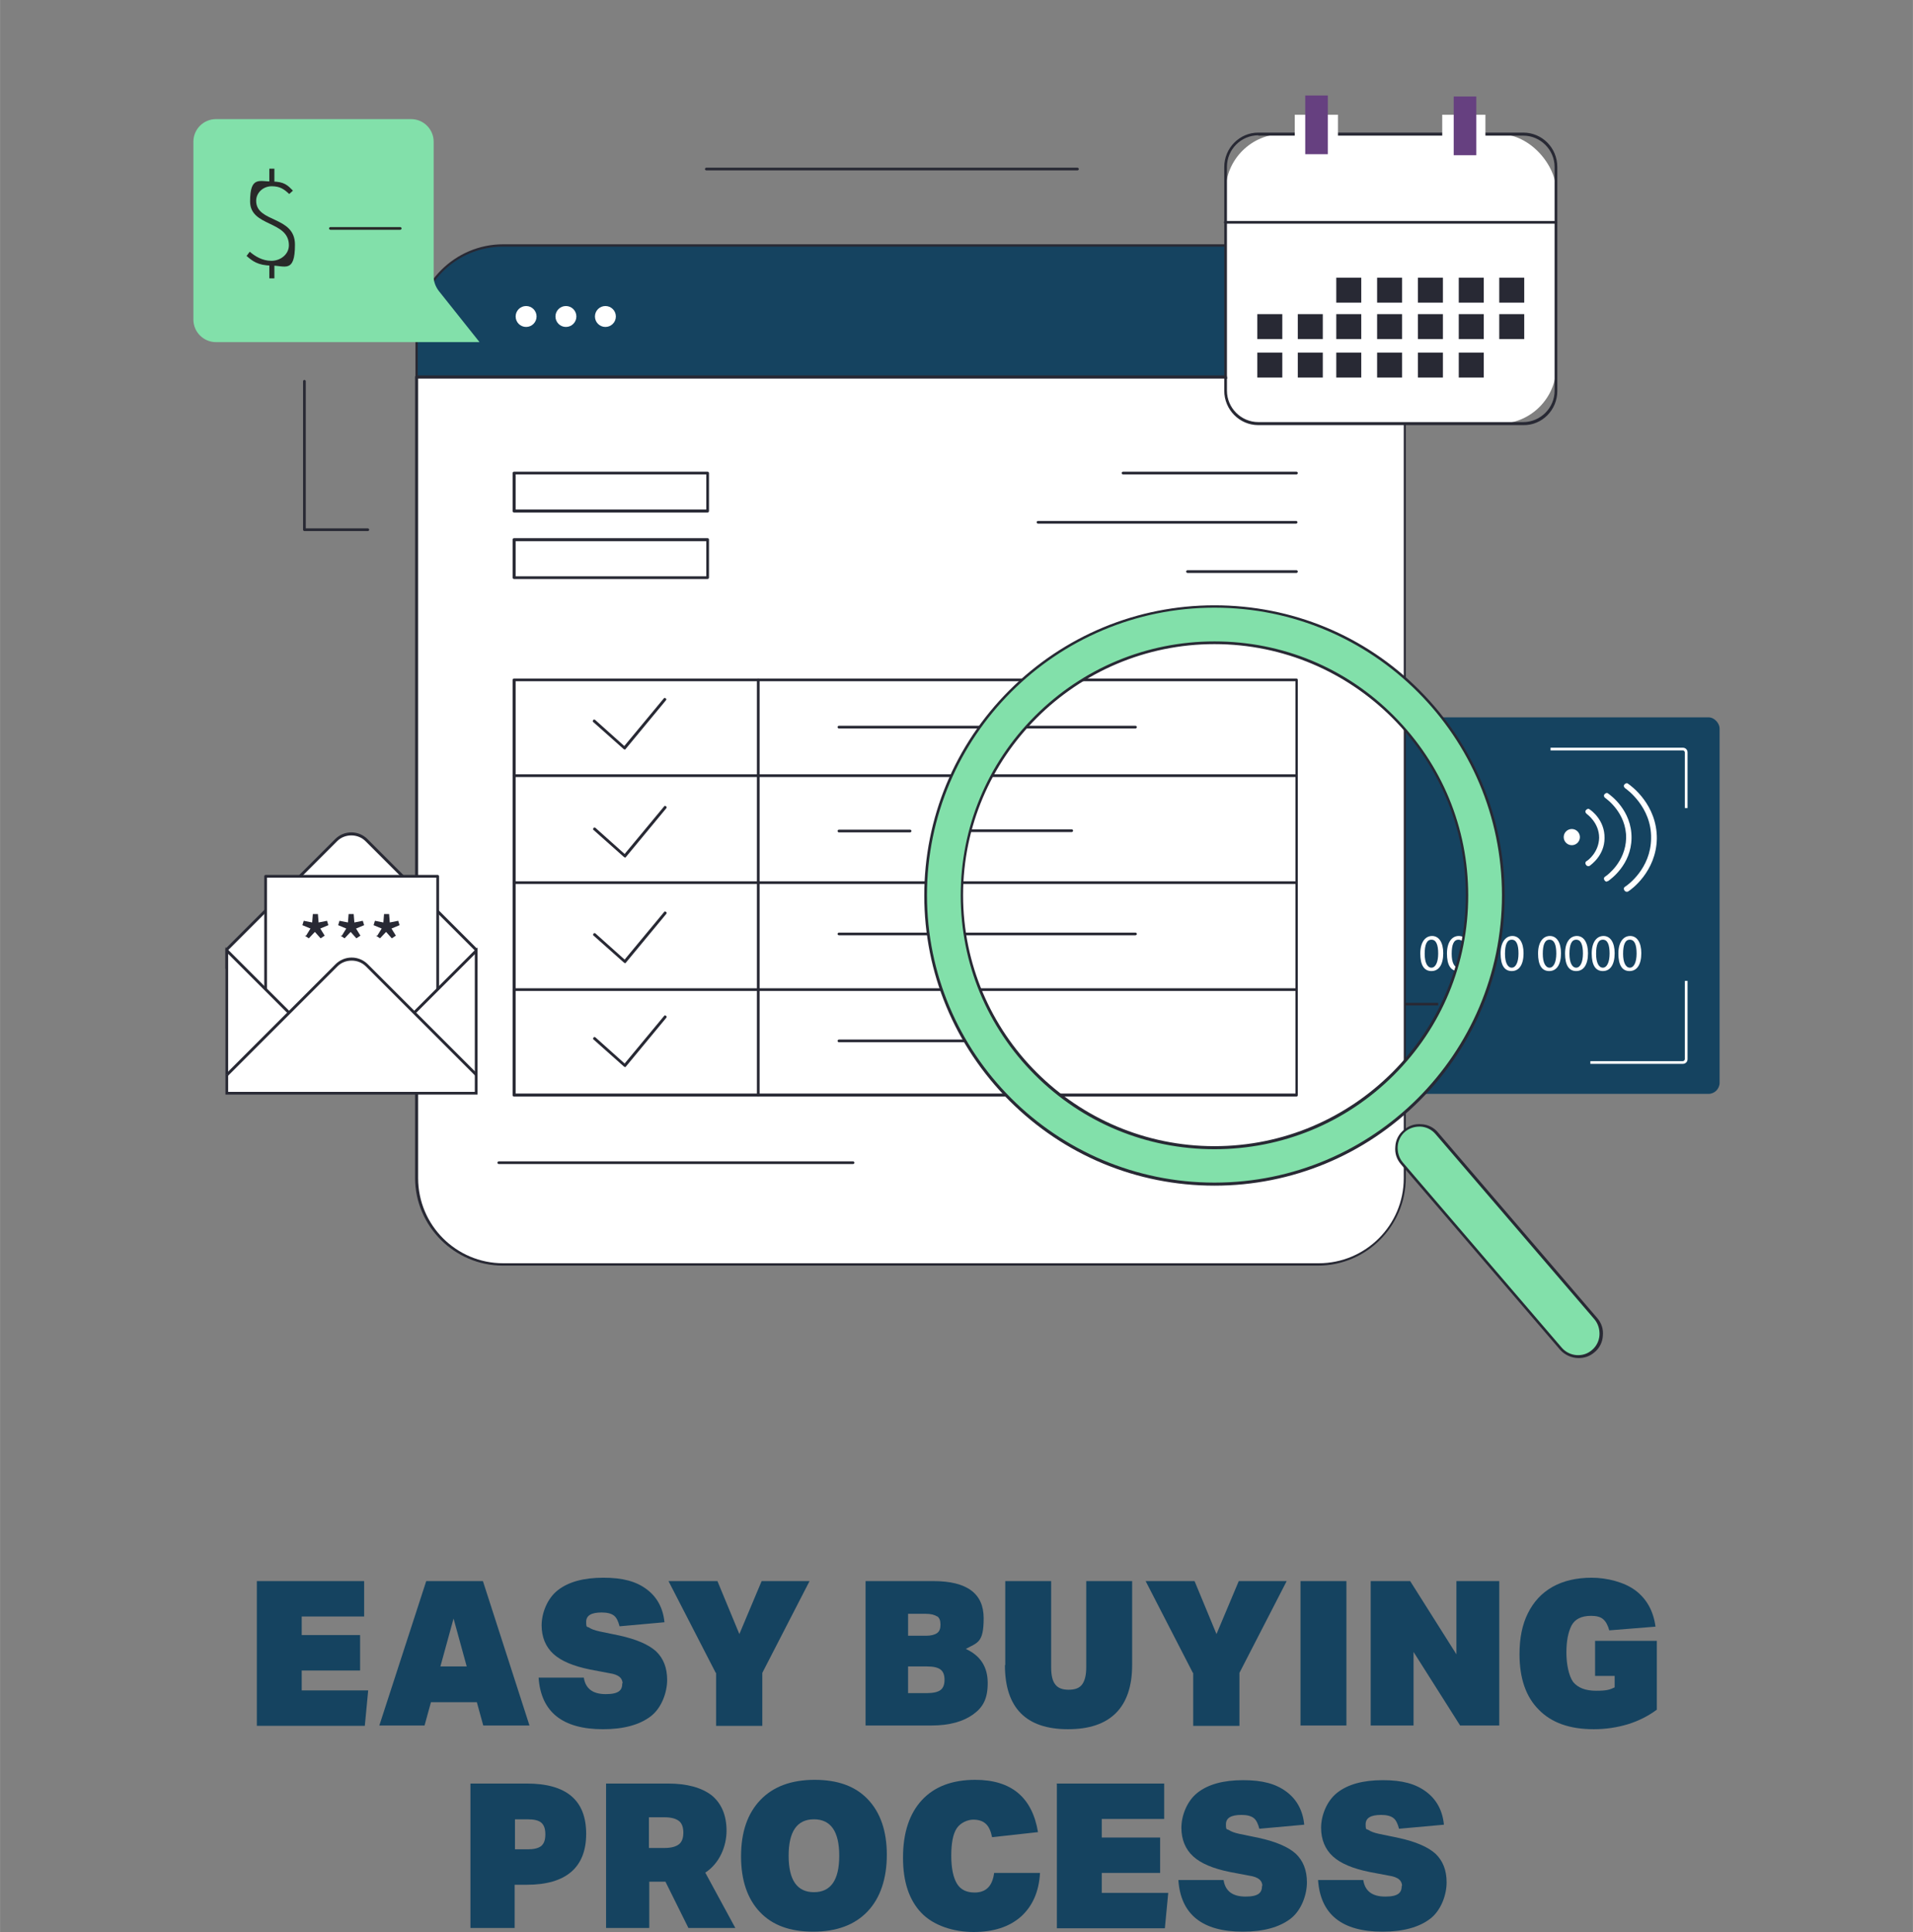 <?xml version="1.0" encoding="UTF-8"?>
<svg id="a" xmlns="http://www.w3.org/2000/svg" width="200mm" height="202mm" version="1.1" viewBox="0 0 566.9 572.6">
  <rect x="0" y="0" width="566.9" height="572.6" fill="#808080" stroke="none"/>
  <!-- Generator: Adobe Illustrator 29.0.0, SVG Export Plug-In . SVG Version: 2.1.0 Build 186)  -->
  <defs>
    <style>
      .st0 {
        fill: #82e0aa;
      }

      .st1 {
        fill: #154360;
      }

      .st2 {
        fill: #292929;
      }

      .st3 {
        fill: #664080;
      }

      .st4 {
        isolation: isolate;
      }

      .st5 {
        fill: #fff;
      }

      .st6 {
        fill: #282934;
      }
    </style>
  </defs>
  <g class="st4">
    <path class="st1" d="M76,468.6h31.9v10.5h-18.5v5.5h17.3v10.5h-17.3v5.9h19.7l-1,10.5h-32v-42.8h0c0-.1,0-.1,0-.1Z"/>
    <path class="st1" d="M125.8,511.4h-13.4l13.9-42.8h16.8l13.8,42.8h-13.7l-1.9-6.9h-13.6l-1.9,6.9h0ZM134.4,479.7l-3.9,14.2h7.8l-3.9-14.2h0Z"/>
    <path class="st1" d="M184.5,499c0-.8-.3-1.5-.9-2-.6-.5-1.6-.9-3-1.1l-5.8-1.1c-4.9-1-8.5-2.5-10.8-4.6s-3.5-5-3.5-8.5,1.6-7.9,4.8-10.4,7.7-3.7,13.5-3.7,9.7,1.1,12.8,3.4,4.9,5.6,5.3,9.8l-13.3,1.2c-.4-1.5-.9-2.6-1.7-3.2s-2-.9-3.6-.9c-3.1,0-4.6.9-4.6,2.8s.3,1.3.9,1.7c.6.4,1.6.8,3,1.1l5.8,1.2c5.1,1.1,8.8,2.7,11,4.7,2.2,2.1,3.3,4.9,3.3,8.5s-1.6,8.3-4.9,10.8c-3.3,2.5-8,3.8-14.1,3.8-12,0-18.4-5.1-19.1-15.3h13.4c.5,3.3,2.7,4.9,6.5,4.9s4.9-1.1,4.9-3.2h.1q0,.1,0,.1Z"/>
    <path class="st1" d="M212.1,495.8l-14-27.2h14.5l6.5,15.7,6.6-15.7h14.2l-14,27.2v15.7h-13.7v-15.7h-.1Z"/>
    <path class="st1" d="M256.6,468.6h20c10,0,14.9,3.7,14.9,11s-1.8,7.2-5.3,9.1c4.4,2,6.5,5.4,6.5,10.1s-1.4,7.2-4.3,9.3-7,3.3-12.4,3.3h-19.5v-42.8h.1,0ZM277.7,479.1c-.7-.5-1.8-.8-3.3-.8h-5.3v6.5h5.3c1.5,0,2.6-.3,3.3-.8.7-.5,1-1.3,1-2.5s-.3-2-1-2.5h0q0,0,0,0h0ZM279.9,497.8c0-1.4-.4-2.4-1.2-3-.8-.6-2.1-.9-4-.9h-5.6v7.9h5.6c1.8,0,3.2-.3,4-.9s1.2-1.6,1.2-3h0Z"/>
    <path class="st1" d="M297.9,493.5v-24.9h13.6v25.5c0,2.4.4,4.1,1.2,5.1.8,1.1,2.1,1.6,4,1.6s3.2-.5,4-1.6,1.2-2.8,1.2-5.1v-25.5h13.6v24.9c0,6.2-1.6,11-4.8,14.2-3.2,3.2-7.9,4.8-14.2,4.8-12.4,0-18.7-6.3-18.7-19h.1,0Z"/>
    <path class="st1" d="M353.5,495.8l-14-27.2h14.5l6.5,15.7,6.6-15.7h14.2l-14,27.2v15.7h-13.7v-15.7h-.1Z"/>
    <path class="st1" d="M385.4,468.6h13.6v42.8h-13.6v-42.8Z"/>
    <path class="st1" d="M406.2,468.6h11.7l13.7,21.7v-21.7h12.7v42.8h-11.6l-13.8-21.8v21.8h-12.7v-42.8h0Z"/>
    <path class="st1" d="M450.3,490.3c0-4.8.8-8.8,2.5-12.2s4.1-6,7.3-7.8c3.2-1.8,7.1-2.7,11.6-2.7s9.7,1.3,13,3.8,5.3,6.1,5.9,10.7l-13.7,1.1c-.4-1.5-1-2.6-1.8-3.3s-2-1-3.6-1c-2.9,0-4.8,1-5.8,2.9-1,2-1.5,4.6-1.5,8s.7,6.9,2,8.7c1.4,1.7,3.6,2.6,6.8,2.6s4-.3,5.5-1v-3.4h-5.8v-10.4h18.3v20.4c-2.4,1.8-5.3,3.3-8.5,4.3-3.3,1-6.7,1.5-10.2,1.5-7.1,0-12.5-1.9-16.3-5.8-3.8-3.8-5.7-9.3-5.7-16.5h0q0,0,0,0h0Z"/>
    <path class="st1" d="M139.5,528.6h16.6c11.8,0,17.6,5,17.6,14.9s-5.9,15.1-17.6,15.1h-3.6v12.8h-13.1v-42.8h.1ZM161.6,543.6c0-1.6-.4-2.7-1.2-3.4s-2.2-1-4.1-1h-3.7v8.9h3.7c1.9,0,3.2-.3,4.1-1,.8-.7,1.2-1.8,1.2-3.4h0Z"/>
    <path class="st1" d="M179.5,528.6h18.4c5.7,0,10,1.2,13,3.5,2.9,2.4,4.4,5.9,4.4,10.5s-2.1,9.7-6.3,12.4l8.9,16.4h-13.9l-6.8-13.7h-4.8v13.7h-12.8v-42.8h-.1,0ZM202.5,543.2c0-1.6-.4-2.8-1.3-3.5-.9-.7-2.3-1.1-4.3-1.1h-4.6v9.1h4.6c2,0,3.4-.4,4.3-1.1.9-.7,1.3-1.9,1.3-3.5h0Z"/>
    <path class="st1" d="M219.6,550.2c0-7.2,1.9-12.7,5.7-16.7s9.2-6,16.1-6,12.1,1.9,15.8,5.8c3.7,3.9,5.6,9.4,5.6,16.4s-1.9,12.8-5.7,16.8c-3.8,4-9.2,6-16.1,6s-12.1-1.9-15.8-5.8-5.6-9.4-5.6-16.5h0ZM233.7,550c0,7.2,2.5,10.8,7.5,10.8s7.5-3.6,7.5-10.8-2.5-10.8-7.5-10.8-7.5,3.6-7.5,10.8Z"/>
    <path class="st1" d="M267.6,550.5c0-7.3,1.9-13,5.6-17s9-6,15.8-6c10.7,0,16.9,5.2,18.6,15.5l-13.6,1.5c-.4-1.9-1-3.2-1.9-4s-2.1-1.2-3.7-1.2-3.8.9-4.9,2.6-1.6,4.4-1.6,8.1.6,6.5,1.7,8.3,2.9,2.6,5.2,2.6c3.4,0,5.3-1.9,5.8-5.8h13.6c-.3,5.5-2.2,9.8-5.6,12.9-3.5,3.1-8.2,4.6-14.1,4.6s-11.9-1.9-15.5-5.7-5.4-9.2-5.4-16.3h0Z"/>
    <path class="st1" d="M313.1,528.6h31.9v10.5h-18.5v5.5h17.3v10.5h-17.3v5.9h19.7l-1,10.5h-32v-42.8h-.1Z"/>
    <path class="st1" d="M374.1,559c0-.8-.3-1.5-.9-2s-1.6-.9-3-1.1l-5.8-1.1c-4.9-1-8.5-2.5-10.8-4.6s-3.5-5-3.5-8.5,1.6-7.9,4.8-10.4c3.2-2.5,7.7-3.7,13.5-3.7s9.7,1.1,12.8,3.4,4.9,5.6,5.3,9.8l-13.3,1.2c-.4-1.5-.9-2.6-1.7-3.2-.8-.6-2-.9-3.6-.9-3.1,0-4.6.9-4.6,2.8s.3,1.3.9,1.7,1.6.8,3,1.1l5.8,1.2c5.1,1.1,8.8,2.7,11,4.7,2.2,2.1,3.3,4.9,3.3,8.5s-1.6,8.3-4.9,10.8-8,3.8-14.1,3.8c-12,0-18.4-5.1-19.1-15.3h13.4c.5,3.3,2.7,4.9,6.5,4.9s4.9-1.1,4.9-3.2h.1Z"/>
    <path class="st1" d="M415.5,559c0-.8-.3-1.5-.9-2s-1.6-.9-3-1.1l-5.8-1.1c-4.9-1-8.5-2.5-10.8-4.6s-3.5-5-3.5-8.5,1.6-7.9,4.8-10.4c3.2-2.5,7.7-3.7,13.5-3.7s9.7,1.1,12.8,3.4,4.9,5.6,5.3,9.8l-13.3,1.2c-.4-1.5-.9-2.6-1.7-3.2-.8-.6-2-.9-3.6-.9-3.1,0-4.6.9-4.6,2.8s.3,1.3.9,1.7,1.6.8,3,1.1l5.8,1.2c5.1,1.1,8.8,2.7,11,4.7,2.2,2.1,3.3,4.9,3.3,8.5s-1.6,8.3-4.9,10.8-8,3.8-14.1,3.8c-12,0-18.4-5.1-19.1-15.3h13.4c.5,3.3,2.7,4.9,6.5,4.9s4.9-1.1,4.9-3.2h.1s0,0,0,0h0Z"/>
  </g>
  <g>
    <rect class="st1" x="331" y="212.6" width="178.6" height="111.6" rx="3.3" ry="3.3"/>
    <path class="st5" d="M341.4,251.5h-.8v-28.5c0-.8.6-1.4,1.4-1.4h25.4v.8h-25.4c-.3,0-.6.3-.6.6v28.5h0Z"/>
    <path class="st5" d="M366.7,315.3h-24.8c-.8,0-1.4-.6-1.4-1.4v-21.6h.8v21.6c0,.3.3.6.6.6h24.8v.8Z"/>
    <path class="st5" d="M498.7,315.3h-27.4v-.8h27.4c.3,0,.6-.3.6-.6v-23.2h.8v23.2c0,.8-.6,1.4-1.4,1.4Z"/>
    <path class="st5" d="M500.1,239.5h-.8v-16.5c0-.3-.3-.6-.6-.6h-39.2v-.8h39.2c.8,0,1.4.6,1.4,1.4v16.5h0Z"/>
    <path class="st5" d="M357.8,282.5c0,3.4-1.3,5.3-3.5,5.3s-3.3-1.8-3.3-5.2,1.5-5.2,3.5-5.2,3.3,1.9,3.3,5.1h0ZM352.3,282.7c0,2.6.8,4.1,2,4.1s2-1.6,2-4.2-.6-4.1-2-4.1-2,1.5-2,4.2Z"/>
    <path class="st5" d="M365.7,282.5c0,3.4-1.3,5.3-3.5,5.3s-3.3-1.8-3.3-5.2,1.5-5.2,3.5-5.2,3.3,1.9,3.3,5.1h0ZM360.2,282.7c0,2.6.8,4.1,2,4.1s2-1.6,2-4.2-.6-4.1-2-4.1-2,1.5-2,4.2Z"/>
    <path class="st5" d="M373.6,282.5c0,3.4-1.3,5.3-3.5,5.3s-3.3-1.8-3.3-5.2,1.5-5.2,3.5-5.2,3.3,1.9,3.3,5.1h0ZM368.2,282.7c0,2.6.8,4.1,2,4.1s2-1.6,2-4.2-.6-4.1-2-4.1-2,1.5-2,4.2Z"/>
    <path class="st5" d="M381.5,282.5c0,3.4-1.3,5.3-3.5,5.3s-3.3-1.8-3.3-5.2,1.5-5.2,3.5-5.2,3.3,1.9,3.3,5.1h0ZM376.1,282.7c0,2.6.8,4.1,2,4.1s2-1.6,2-4.2-.6-4.1-2-4.1-2,1.5-2,4.2Z"/>
    <path class="st5" d="M392.7,282.5c0,3.4-1.3,5.3-3.5,5.3s-3.3-1.8-3.3-5.2,1.5-5.2,3.5-5.2,3.3,1.9,3.3,5.1h0ZM387.3,282.7c0,2.6.8,4.1,2,4.1s2-1.6,2-4.2-.6-4.1-2-4.1-2,1.5-2,4.2Z"/>
    <path class="st5" d="M400.7,282.5c0,3.4-1.3,5.3-3.5,5.3s-3.3-1.8-3.3-5.2,1.5-5.2,3.5-5.2,3.3,1.9,3.3,5.1h0ZM395.2,282.7c0,2.6.8,4.1,2,4.1s2-1.6,2-4.2-.6-4.1-2-4.1-2,1.5-2,4.2Z"/>
    <path class="st5" d="M408.6,282.5c0,3.4-1.3,5.3-3.5,5.3s-3.3-1.8-3.3-5.2,1.5-5.2,3.5-5.2,3.3,1.9,3.3,5.1h0ZM403.1,282.7c0,2.6.8,4.1,2,4.1s2-1.6,2-4.2-.6-4.1-2-4.1-2,1.5-2,4.2Z"/>
    <path class="st5" d="M416.5,282.5c0,3.4-1.3,5.3-3.5,5.3s-3.3-1.8-3.3-5.2,1.5-5.2,3.5-5.2,3.3,1.9,3.3,5.1h0ZM411,282.7c0,2.6.8,4.1,2,4.1s2-1.6,2-4.2-.6-4.1-2-4.1-2,1.5-2,4.2Z"/>
    <path class="st5" d="M427.7,282.5c0,3.4-1.3,5.3-3.5,5.3s-3.3-1.8-3.3-5.2,1.5-5.2,3.5-5.2,3.3,1.9,3.3,5.1h0ZM422.2,282.7c0,2.6.8,4.1,2,4.1s2-1.6,2-4.2-.6-4.1-2-4.1-2,1.5-2,4.2Z"/>
    <path class="st5" d="M435.6,282.5c0,3.4-1.3,5.3-3.5,5.3s-3.3-1.8-3.3-5.2,1.5-5.2,3.5-5.2,3.3,1.9,3.3,5.1h0ZM430.2,282.7c0,2.6.8,4.1,2,4.1s2-1.6,2-4.2-.6-4.1-2-4.1-2,1.5-2,4.2Z"/>
    <path class="st5" d="M443.5,282.5c0,3.4-1.3,5.3-3.5,5.3s-3.3-1.8-3.3-5.2,1.5-5.2,3.5-5.2,3.3,1.9,3.3,5.1h0ZM438.1,282.7c0,2.6.8,4.1,2,4.1s2-1.6,2-4.2-.6-4.1-2-4.1-2,1.5-2,4.2Z"/>
    <path class="st5" d="M451.5,282.5c0,3.4-1.3,5.3-3.5,5.3s-3.3-1.8-3.3-5.2,1.5-5.2,3.5-5.2,3.3,1.9,3.3,5.1h0ZM446,282.7c0,2.6.8,4.1,2,4.1s2-1.6,2-4.2-.6-4.1-2-4.1-2,1.5-2,4.2Z"/>
    <path class="st5" d="M462.6,282.5c0,3.4-1.3,5.3-3.5,5.3s-3.3-1.8-3.3-5.2,1.5-5.2,3.5-5.2,3.3,1.9,3.3,5.1h0ZM457.2,282.7c0,2.6.8,4.1,2,4.1s2-1.6,2-4.2-.6-4.1-2-4.1-2,1.5-2,4.2Z"/>
    <path class="st5" d="M470.6,282.5c0,3.4-1.3,5.3-3.5,5.3s-3.3-1.8-3.3-5.2,1.5-5.2,3.5-5.2,3.3,1.9,3.3,5.1h0ZM465.1,282.7c0,2.6.8,4.1,2,4.1s2-1.6,2-4.2-.6-4.1-2-4.1-2,1.5-2,4.2Z"/>
    <path class="st5" d="M478.5,282.5c0,3.4-1.3,5.3-3.5,5.3s-3.3-1.8-3.3-5.2,1.5-5.2,3.5-5.2,3.3,1.9,3.3,5.1h0ZM473,282.7c0,2.6.8,4.1,2,4.1s2-1.6,2-4.2-.6-4.1-2-4.1-2,1.5-2,4.2Z"/>
    <path class="st5" d="M486.4,282.5c0,3.4-1.3,5.3-3.5,5.3s-3.3-1.8-3.3-5.2,1.5-5.2,3.5-5.2,3.3,1.9,3.3,5.1h0ZM481,282.7c0,2.6.8,4.1,2,4.1s2-1.6,2-4.2-.6-4.1-2-4.1-2,1.5-2,4.2Z"/>
    <rect class="st2" x="350.4" y="297.2" width="42.1" height=".8"/>
    <rect class="st6" x="399.9" y="297.2" width="26.3" height=".8"/>
    <path class="st2" d="M379.5,248h-27.4c-1.2,0-2.2-1-2.2-2.2v-11.1c0-1.2,1-2.2,2.2-2.2h27.4c1.2,0,2.2,1,2.2,2.2v11.1c0,1.2-1,2.2-2.2,2.2h0ZM352.1,233.3c-.8,0-1.4.6-1.4,1.4v11.1c0,.8.6,1.4,1.4,1.4h27.4c.8,0,1.4-.6,1.4-1.4v-11.1c0-.8-.6-1.4-1.4-1.4h-27.4Z"/>
    <path class="st5" d="M470.7,256.7c-.3,0-.5-.1-.7-.4-.3-.4-.2-.9.2-1.1s3.6-2.6,3.7-6.9c0-4.5-3.6-7-3.7-7.1-.4-.3-.5-.8-.2-1.1.3-.4.8-.5,1.1-.2.5.3,4.5,3.2,4.4,8.5,0,5.1-4,7.9-4.4,8.2-.1.1-.3.1-.5.1h.1Z"/>
    <path class="st5" d="M476.2,261.3c-.3,0-.5-.1-.7-.4-.3-.4-.2-.9.2-1.1.6-.4,6-4.3,6.2-11.4.1-7.5-5.9-11.7-6.2-11.9-.4-.3-.5-.8-.2-1.1.3-.4.8-.5,1.1-.2.7.5,7,5,6.9,13.2-.1,7.9-6.2,12.2-6.9,12.7-.1.1-.3.1-.5.1h.1Z"/>
    <path class="st5" d="M482.1,264.3c-.3,0-.5-.1-.7-.4-.3-.4-.2-.9.2-1.1.8-.5,7.6-5.4,7.7-14.3.2-9.4-7.4-14.7-7.7-14.9-.4-.3-.5-.8-.2-1.1.3-.4.8-.5,1.1-.2.9.6,8.6,6.2,8.5,16.3-.2,9.7-7.6,15.1-8.5,15.6-.1.1-.3.1-.5.1h.1Z"/>
    <circle class="st5" cx="465.8" cy="248.1" r="2.4"/>
    <path class="st1" d="M416.3,98.3v13.4H123.5v-13.4c0-14.1,11.4-25.6,25.6-25.6h241.7c14.1,0,25.6,11.4,25.6,25.6h-.1Z"/>
    <path class="st6" d="M416.3,112.2H123.5c-.2,0-.4-.2-.4-.4v-13.4c0-14.3,11.7-26,26-26h241.7c14.3,0,26,11.7,26,26v13.4c0,.2-.2.4-.4.4h-.1ZM123.9,111.3h292v-13c0-13.9-11.3-25.2-25.2-25.2h-241.7c-13.9,0-25.2,11.3-25.2,25.2v13h.1Z"/>
    <path class="st5" d="M416.3,111.7v237.4c0,14.1-11.5,25.6-25.6,25.6h-241.7c-14.1,0-25.6-11.5-25.6-25.6V111.7h292.9Z"/>
    <path class="st6" d="M390.7,375.1h-241.7c-14.3,0-26-11.7-26-26V111.7c0-.2.2-.4.4-.4h292.8c.2,0,.4.2.4.4v237.4c0,14.3-11.7,26-26,26h.1ZM123.9,112.2v237c0,13.9,11.3,25.2,25.2,25.2h241.7c13.9,0,25.2-11.3,25.2-25.2V112.2H123.9Z"/>
    <path class="st6" d="M336.5,215.9h-87.9c-.2,0-.4-.2-.4-.4s.2-.4.4-.4h87.9c.2,0,.4.2.4.4s-.2.4-.4.4Z"/>
    <path class="st6" d="M336.5,277.2h-87.9c-.2,0-.4-.2-.4-.4s.2-.4.4-.4h87.9c.2,0,.4.2.4.4s-.2.4-.4.4Z"/>
    <path class="st6" d="M292.2,308.9h-43.6c-.2,0-.4-.2-.4-.4s.2-.4.4-.4h43.6c.2,0,.4.2.4.4s-.2.4-.4.4Z"/>
    <path class="st6" d="M252.8,345h-105c-.2,0-.4-.2-.4-.4s.2-.4.4-.4h105c.2,0,.4.2.4.4s-.2.4-.4.4Z"/>
    <path class="st6" d="M224.7,325c-.2,0-.4-.2-.4-.4v-123.1c0-.2.2-.4.4-.4s.4.2.4.4v123.1c0,.2-.2.4-.4.4Z"/>
    <path class="st6" d="M269.7,246.7h-21.1c-.2,0-.4-.2-.4-.4s.2-.4.4-.4h21.1c.2,0,.4.2.4.4s-.2.4-.4.4Z"/>
    <path class="st6" d="M185.1,222.1c-.1,0-.2,0-.3-.1l-9-8c-.2-.1-.2-.4,0-.6.1-.2.4-.2.6,0l8.6,7.7,11.7-14.1c.1-.2.4-.2.6,0,.2.1.2.4,0,.6l-12,14.5s-.2.1-.3.1h0Z"/>
    <path class="st6" d="M185.2,285.4c-.1,0-.2,0-.3-.1l-9-8c-.2-.1-.2-.4,0-.6.1-.2.4-.2.6,0l8.6,7.7,11.7-14.1c.1-.2.4-.2.6,0,.2.1.2.4,0,.6l-12,14.5s-.2.1-.3.1h0Z"/>
    <path class="st6" d="M185.2,316.2c-.1,0-.2,0-.3-.1l-9-8c-.2-.1-.2-.4,0-.6.1-.2.4-.2.6,0l8.6,7.7,11.7-14.1c.1-.2.4-.2.6,0,.2.1.2.4,0,.6l-12,14.5s-.2.1-.3.1h0Z"/>
    <path class="st6" d="M185.2,254.1c-.1,0-.2,0-.3-.1l-9-8c-.2-.1-.2-.4,0-.6.1-.2.4-.2.6,0l8.6,7.7,11.7-14.1c.1-.2.4-.2.6,0,.2.1.2.4,0,.6l-12,14.5s-.2.1-.3.1h0Z"/>
    <path class="st6" d="M384.2,325h-231.9c-.2,0-.4-.2-.4-.4v-123.1c0-.2.2-.4.4-.4h231.9c.2,0,.4.2.4.4v123.1c0,.2-.2.4-.4.4ZM152.8,324.1h231.1v-122.2h-231.1v122.2h0Z"/>
    <path class="st6" d="M384.2,230.3h-231.9c-.2,0-.4-.2-.4-.4s.2-.4.4-.4h231.9c.2,0,.4.2.4.4s-.2.4-.4.4Z"/>
    <path class="st6" d="M384.2,262h-231.9c-.2,0-.4-.2-.4-.4s.2-.4.4-.4h231.9c.2,0,.4.2.4.4s-.2.4-.4.4Z"/>
    <path class="st6" d="M384.2,293.7h-231.9c-.2,0-.4-.2-.4-.4s.2-.4.4-.4h231.9c.2,0,.4.2.4.4s-.2.4-.4.4Z"/>
    <path class="st6" d="M209.7,151.9h-57.4c-.2,0-.4-.2-.4-.4v-11.3c0-.2.2-.4.4-.4h57.4c.2,0,.4.2.4.4v11.3c0,.2-.2.4-.4.4h0ZM152.8,151h56.5v-10.4h-56.5v10.4Z"/>
    <path class="st6" d="M209.7,171.6h-57.4c-.2,0-.4-.2-.4-.4v-11.3c0-.2.2-.4.4-.4h57.4c.2,0,.4.2.4.4v11.3c0,.2-.2.4-.4.4h0ZM152.8,170.8h56.5v-10.4h-56.5v10.4Z"/>
    <circle class="st5" cx="155.9" cy="93.8" r="3.1"/>
    <circle class="st5" cx="167.7" cy="93.8" r="3.1"/>
    <circle class="st5" cx="179.4" cy="93.8" r="3.1"/>
    <path class="st6" d="M384.2,140.6h-51.4c-.2,0-.4-.2-.4-.4s.2-.4.4-.4h51.4c.2,0,.4.2.4.4s-.2.4-.4.4Z"/>
    <path class="st6" d="M384.2,155.2h-76.6c-.2,0-.4-.2-.4-.4s.2-.4.4-.4h76.5c.2,0,.4.2.4.4s-.2.4-.4.4h.1Z"/>
    <path class="st6" d="M384.2,169.8h-32.3c-.2,0-.4-.2-.4-.4s.2-.4.4-.4h32.3c.2,0,.4.2.4.4s-.2.4-.4.4Z"/>
    <path class="st6" d="M317.6,246.6h-33.5c-.2,0-.4-.2-.4-.4s.2-.4.4-.4h33.5c.2,0,.4.2.4.4s-.2.4-.4.4Z"/>
    <path class="st0" d="M142.1,101.4l-12.1-15.2c-.9-1.2-1.5-2.7-1.5-4.2v-40c0-3.7-3-6.7-6.7-6.7h-57.8c-3.7,0-6.7,3-6.7,6.7v52.7c0,3.7,3,6.7,6.7,6.7h78.1Z"/>
    <path class="st2" d="M73.1,75.8l.9-1.2c1.5,1.3,3.7,2.7,6.4,2.7s5.2-1.9,5.2-4.6c0-7.4-11.5-5.4-11.5-13s2.8-5.9,6.5-5.9,4.7,1.2,6.2,2.7l-1.1,1c-1.5-1.4-2.7-2.3-5.2-2.3s-4.6,1.9-4.6,4.3c0,6.6,11.5,4.4,11.5,13s-3,6.2-7,6.2-5.7-1.4-7.4-2.9h0ZM79.8,50h1.5v4.5h-1.5v-4.5ZM79.8,78.4h1.5v4.1h-1.5v-4.1Z"/>
    <path class="st5" d="M98,67.7h20.7-20.7Z"/>
    <path class="st2" d="M118.6,68.1h-20.7c-.2,0-.4-.2-.4-.4s.2-.4.4-.4h20.7c.2,0,.4.2.4.4s-.2.4-.4.4Z"/>
    <path class="st0" d="M359.9,179.7c-47.3,0-85.6,38.3-85.6,85.6s38.3,85.6,85.6,85.6,85.6-38.3,85.6-85.6-38.3-85.6-85.6-85.6h0ZM359.9,340.2c-41.3,0-74.9-33.5-74.9-74.9s33.5-74.9,74.9-74.9,74.9,33.5,74.9,74.9-33.5,74.9-74.9,74.9h0Z"/>
    <path class="st6" d="M359.9,351.4c-23,0-44.6-9-60.8-25.2s-25.2-37.9-25.2-60.8,9-44.6,25.2-60.8,37.9-25.2,60.8-25.2,44.6,8.9,60.8,25.2,25.2,37.9,25.2,60.8-9,44.6-25.2,60.8-37.9,25.2-60.8,25.2ZM359.9,180.1c-47,0-85.2,38.2-85.2,85.2s38.2,85.2,85.2,85.2,85.2-38.2,85.2-85.2-38.2-85.2-85.2-85.2h0ZM359.9,340.6c-20.1,0-39-7.8-53.2-22s-22-33.1-22-53.2,7.8-39,22-53.2,33.1-22.1,53.2-22.1,39,7.8,53.2,22.1,22,33.1,22,53.2-7.8,39-22,53.2-33.1,22-53.2,22ZM359.9,190.9c-41,0-74.5,33.4-74.5,74.4s33.4,74.4,74.5,74.4,74.5-33.4,74.5-74.4-33.4-74.4-74.5-74.4h0Z"/>
    <path class="st0" d="M472.2,400.4h0c-2.9,2.5-7.2,2.1-9.6-.7l-47.1-54.9c-2.5-2.9-2.1-7.2.7-9.6h0c2.9-2.5,7.2-2.1,9.6.7l47.1,54.9c2.5,2.9,2.1,7.2-.7,9.6Z"/>
    <path class="st6" d="M467.8,402.5c-2,0-4.1-.9-5.5-2.5l-47.1-54.9c-1.3-1.5-1.9-3.3-1.7-5.3.1-1.9,1-3.7,2.5-4.9,1.5-1.3,3.3-1.9,5.3-1.7,1.9.1,3.7,1,4.9,2.5l47.1,54.9c1.3,1.5,1.9,3.3,1.7,5.3-.1,1.9-1,3.7-2.5,4.9-1.4,1.2-3,1.7-4.7,1.7h0ZM420.6,333.9c-1.5,0-3,.5-4.2,1.5-1.3,1.1-2.1,2.7-2.2,4.4-.1,1.7.4,3.4,1.5,4.7l47.1,54.9c2.3,2.7,6.4,3,9,.7,1.3-1.1,2.1-2.7,2.2-4.4.1-1.7-.4-3.4-1.5-4.7l-47.1-54.9c-1.1-1.3-2.7-2.1-4.4-2.2h-.5.1Z"/>
    <path class="st6" d="M319.3,50.5h-110c-.2,0-.4-.2-.4-.4s.2-.4.4-.4h110c.2,0,.4.2.4.4s-.2.4-.4.4Z"/>
    <path class="st6" d="M109.1,157.4h-18.9c-.2,0-.4-.2-.4-.4v-44c0-.2.2-.4.4-.4s.4.2.4.4v43.6h18.4c.2,0,.4.2.4.4s-.2.4-.4.4h0Z"/>
    <path class="st5" d="M67.2,286.9v-5.6l32.4-32.4c2.5-2.5,6.5-2.5,9,0l32.5,32.5v5.5c-12.3,10.2-24.6,20.5-36.9,30.7-12.3-10.2-24.7-20.5-37-30.7h0Z"/>
    <path class="st6" d="M104.2,318.2l-37.4-31.1v-5.9l32.5-32.5c1.3-1.3,3-2,4.8-2s3.5.7,4.8,2l32.6,32.6v5.8l-37.3,31.1ZM67.6,286.8l36.6,30.4,36.5-30.4v-5.1l-32.4-32.4c-1.1-1.1-2.6-1.7-4.2-1.7s-3.1.6-4.2,1.7l-32.3,32.3v5.2h0Z"/>
    <path class="st5" d="M129.7,259.7v60.9c-17-1.6-34-3.2-51-4.8v-56.1h51Z"/>
    <path class="st6" d="M129.7,321h0l-51-4.8c-.2,0-.4-.2-.4-.4v-56.1c0-.2.2-.4.4-.4h51c.2,0,.4.2.4.4v60.9c0,.1,0,.2-.1.3,0,0-.2.1-.3.1h0ZM79.1,315.4l50.2,4.7v-60h-50.2v55.3h0Z"/>
    <path class="st6" d="M90.7,277.3l1.3-2.1-2.4-1,.4-1.3,2.5.5.2-2.5h1.5l.2,2.5,2.5-.5.4,1.3-2.4,1,1.3,2.1-1.2.8-1.7-1.9-1.8,1.9-1.2-.8h.4Z"/>
    <path class="st6" d="M101.3,277.3l1.3-2.1-2.4-1,.4-1.3,2.5.5.2-2.5h1.5l.2,2.5,2.5-.5.4,1.3-2.4,1,1.3,2.1-1.2.8-1.7-1.9-1.8,1.9-1.2-.8h.4Z"/>
    <path class="st6" d="M111.8,277.3l1.3-2.1-2.4-1,.4-1.3,2.5.5.2-2.5h1.5l.2,2.5,2.5-.5.4,1.3-2.4,1,1.3,2.1-1.2.8-1.7-1.9-1.8,1.9-1.2-.8h.4Z"/>
    <path class="st5" d="M141.2,281.8v42.2h-73.9v-42.3l32.5,32.5c2.5,2.5,6.5,2.5,9,0l32.4-32.4h0Z"/>
    <path class="st6" d="M141.6,324.4h-74.8v-43.7l33.2,33.2c2.3,2.3,6.1,2.3,8.4,0l33.1-33.1v43.6h.1ZM67.6,323.6h73.1v-40.8l-31.7,31.7c-2.7,2.6-6.9,2.6-9.6,0l-31.8-31.8v40.9h0Z"/>
    <path class="st5" d="M67.2,318.5c10.8-10.8,21.6-21.6,32.4-32.4,2.5-2.5,6.5-2.5,9,0l32.5,32.5s-73.9-.1-73.9-.1Z"/>
    <path class="st6" d="M140.9,318.9l-32.5-32.5c-1.1-1.1-2.6-1.7-4.2-1.7s-3.1.6-4.2,1.7l-32.4,32.4-.6-.6,32.4-32.4c1.3-1.3,3-2,4.8-2s3.5.7,4.8,2l32.5,32.5-.6.6h0Z"/>
    <rect class="st5" x="363.2" y="39.7" width="98" height="85.9" rx="17" ry="17"/>
    <path class="st6" d="M451.4,126h-78.5c-5.6,0-10.1-4.6-10.1-10.2V49.5c0-5.6,4.5-10.2,10.1-10.2h78.5c5.6,0,10.1,4.5,10.1,10.2v66.4c0,5.6-4.5,10.2-10.1,10.1ZM372.9,40.1c-5.1,0-9.3,4.2-9.3,9.3v66.4c0,5.1,4.2,9.3,9.3,9.3h78.5c5.1,0,9.3-4.2,9.3-9.3V49.5c0-5.1-4.2-9.3-9.3-9.3h-78.5Z"/>
    <path class="st6" d="M461.1,66.3h-98c-.2,0-.4-.2-.4-.4s.2-.4.4-.4h98c.2,0,.4.2.4.4s-.2.4-.4.4Z"/>
    <rect class="st5" x="383.7" y="34" width="12.8" height="9.4"/>
    <rect class="st5" x="427.4" y="34" width="12.8" height="9.4"/>
    <rect class="st3" x="386.8" y="28.3" width="6.7" height="17.4"/>
    <rect class="st3" x="430.8" y="28.6" width="6.7" height="17.4"/>
    <rect class="st6" x="396" y="82.3" width="7.4" height="7.4"/>
    <rect class="st6" x="408.1" y="82.3" width="7.4" height="7.4"/>
    <rect class="st6" x="420.2" y="82.3" width="7.4" height="7.4"/>
    <rect class="st6" x="432.3" y="82.3" width="7.4" height="7.4"/>
    <rect class="st6" x="444.3" y="82.3" width="7.4" height="7.4"/>
    <rect class="st6" x="396" y="93.1" width="7.4" height="7.4"/>
    <rect class="st6" x="408.1" y="93.1" width="7.4" height="7.4"/>
    <rect class="st6" x="372.6" y="93.1" width="7.4" height="7.4"/>
    <rect class="st6" x="384.6" y="93.1" width="7.4" height="7.4"/>
    <rect class="st6" x="420.2" y="93.1" width="7.4" height="7.4"/>
    <rect class="st6" x="432.3" y="93.1" width="7.4" height="7.4"/>
    <rect class="st6" x="396" y="104.5" width="7.4" height="7.4"/>
    <rect class="st6" x="408.1" y="104.5" width="7.4" height="7.4"/>
    <rect class="st6" x="372.6" y="104.5" width="7.4" height="7.4"/>
    <rect class="st6" x="384.6" y="104.5" width="7.4" height="7.4"/>
    <rect class="st6" x="420.2" y="104.5" width="7.4" height="7.4"/>
    <rect class="st6" x="432.3" y="104.5" width="7.4" height="7.4"/>
    <rect class="st6" x="444.3" y="93.1" width="7.4" height="7.4"/>
  </g>
</svg>